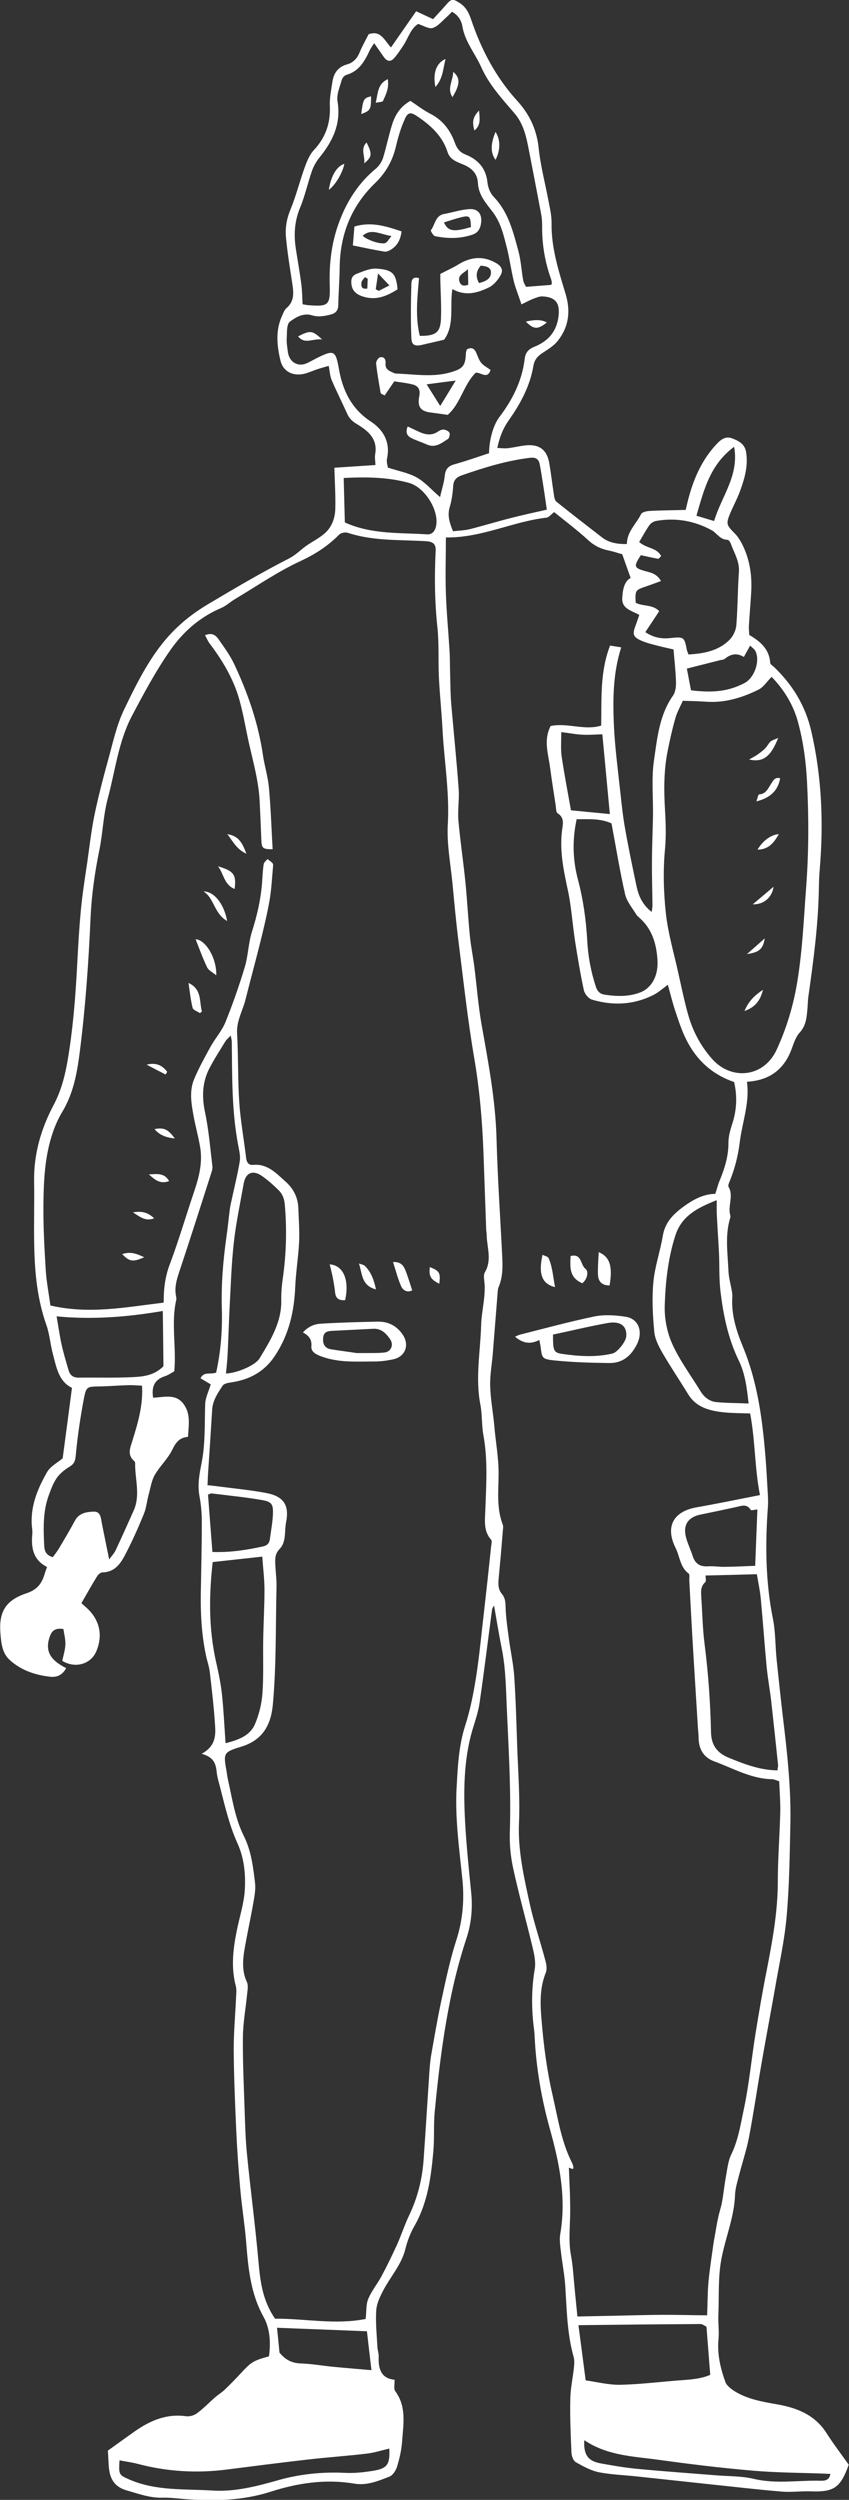 <?xml version="1.0" encoding="UTF-8"?><svg id="_レイヤー_2" xmlns="http://www.w3.org/2000/svg" viewBox="0 0 65.71 193.31"><rect x="0" y="0" width="65.71" height="193.31" fill="#333333" stroke="none"/><defs><style>.cls-1{fill:#fff;}</style></defs><g id="_内容"><path class="cls-1" d="m15.64,135.6c1.08-.61,1.06-1.46,1-2.27-.09-1.34-.24-2.67-.4-4.01-.05-.46-.22-.91-.31-1.37-.32-1.54-.41-3.1-.39-4.66.03-1.84.08-3.68.08-5.53,0-.69-.05-1.38-.18-2.06-.17-.9,0-1.75.17-2.61.29-1.49.22-2.99.27-4.5.01-.5.27-.99.43-1.54-.24-.14-.5-.3-.79-.47.25-.55.78-.27,1.21-.44.35-1.59.49-3.24.44-4.9-.06-1.91.1-3.81.37-5.7.1-.68.16-1.37.25-2.05.04-.27.1-.54.16-.8.21-.97.45-1.93.61-2.91.06-.38-.05-.81-.12-1.2-.51-2.66-.47-5.35-.5-8.04,0-.11-.04-.23-.08-.47-.2.22-.34.32-.42.46-.41.67-.84,1.33-1.2,2.02-.59,1.1-.63,2.24-.37,3.47.29,1.37.4,2.78.57,4.17.02.18-.04.37-.1.55-.82,2.56-1.64,5.13-2.49,7.68-.19.57-.34,1.13-.24,1.73.02.12.06.26.03.37-.41,1.8.02,3.61-.15,5.52-.19.1-.45.29-.73.38-.79.26-1.05.8-.91,1.66.82-.02,1.76-.36,2.38.52.54.76.37,1.61.32,2.51-.66.05-.94.43-1.21.98-.34.71-.96,1.27-1.36,1.96-.25.44-.33.99-.47,1.5-.14.51-.18,1.05-.38,1.53-.4.98-.83,1.95-1.31,2.89-.4.78-.81,1.59-1.89,1.62-.15,0-.34.17-.42.31-.41.66-.79,1.34-1.21,2.07.16.15.35.3.52.47.92.91,1.14,2.07.63,3.26-.42.99-1.63,1.34-2.63.73.08-.4.22-.82.24-1.25.02-.41-.1-.83-.15-1.21-.67-.11-.92.15-1.08.65-.41,1.23.3,1.87,1.29,2.37-.3.56-.73.72-1.22.67-1.18-.13-2.28-.5-3.16-1.31-.6-.55-.65-1.36-.71-2.09-.12-1.63.41-2.52,2.03-3.06.81-.27,1.16-.73,1.38-1.44.05-.18.12-.35.2-.59-1.07-.54-1.24-1.47-1.14-2.53.03-.31-.05-.62-.05-.93-.03-1.42.51-2.68,1.19-3.87.26-.46.82-.74,1.21-1.07.24-1.8.48-3.58.72-5.45-1.04-.5-1.21-1.62-1.49-2.67-.19-.72-.24-1.49-.49-2.19-.7-1.98-.9-4.03-.94-6.1-.04-1.66.02-3.32-.01-4.98-.04-2.13.54-4.11,1.52-5.95.71-1.34.98-2.75,1.2-4.21.35-2.3.51-4.61.63-6.92.07-1.35.15-2.69.28-4.03.12-1.21.31-2.42.49-3.63.17-1.21.31-2.42.55-3.61.3-1.44.67-2.86,1.06-4.27.36-1.29.64-2.64,1.21-3.84,1.13-2.34,2.28-4.7,4.23-6.5.68-.64,1.46-1.2,2.26-1.68,2.07-1.23,4.15-2.46,6.29-3.55.53-.27.89-.66,1.34-.98.46-.32.98-.58,1.4-.94.57-.48.83-1.18.85-1.91.03-1.04-.04-2.09-.07-3.19,1.03-.07,2.08-.14,3.18-.21-.01-.31-.07-.59-.02-.85.2-1.19-.56-1.8-1.41-2.31-.35-.21-.59-.43-.75-.79-.4-.88-.83-1.74-1.21-2.62-.13-.31-.14-.66-.23-1.1-.31.09-.56.16-.82.24-.36.12-.7.28-1.06.37-.87.21-1.64-.15-1.85-1.01-.28-1.15-.4-2.35.13-3.49.09-.2.17-.43.33-.57.66-.56.55-1.27.44-1.99-.18-1.17-.37-2.34-.48-3.52-.06-.71.06-1.42.35-2.11.43-1.04.7-2.14,1.08-3.2.18-.49.38-1.03.73-1.4.92-.98,1.3-2.1,1.24-3.43-.03-.62.11-1.24.2-1.86.1-.67.44-1.15,1.13-1.34.48-.13.79-.47.98-.94.2-.49.47-.95.69-1.39.95-.34,1.22.48,1.73,1.02.66-.95,1.27-1.83,1.95-2.8.42.2.8.37,1.31.61.29-.32.65-.7.99-1.09.43-.51.54-.5,1.08-.15.49.32.71.78.88,1.29.79,2.33,1.92,4.47,3.59,6.3.92,1.01,1.48,2.19,1.63,3.61.15,1.43.53,2.83.79,4.24.1.52.22,1.05.21,1.57-.03,1.92.55,3.7,1.09,5.5.4,1.33.24,2.55-.63,3.63-.28.35-.7.61-1.08.86-.41.26-.7.52-.79,1.07-.26,1.54-1,2.91-1.89,4.17-.45.64-.72,1.3-.9,2.16.29.01.55.05.8.02.46-.05.92-.17,1.39-.22,1.07-.11,1.67.35,1.84,1.42.13.77.22,1.55.34,2.33.03.21.06.48.2.6,1.17.94,2.35,1.85,3.54,2.77.55.42,1.19.52,1.92.51,0-.95.72-1.55,1.1-2.32.08-.15.43-.23.66-.24.9-.05,1.8-.05,2.79-.08.04-.16.09-.4.15-.63.42-1.69,1.08-3.26,2.32-4.54.36-.37.71-.53,1.16-.35.49.2.95.42,1.05,1.07.16,1.04-.11,1.99-.45,2.93-.21.59-.51,1.15-.76,1.72-.37.89-.32.96.32,1.61.3.3.52.7.7,1.09.5,1.1.65,2.28.58,3.48-.05.87-.13,1.74-.18,2.61-.01.22.02.44.03.68.84.49,1.55,1.08,1.62,2.15,0,.12.19.23.3.33,1.44,1.38,2.43,3,2.88,4.96.82,3.55.96,7.13.65,10.74-.04.44-.05.88-.06,1.32-.04,2.86-.42,5.68-.82,8.5-.04.31-.04.63-.07.94-.06.65-.1,1.26-.6,1.81-.36.39-.5,1-.72,1.52-.62,1.44-1.72,2.18-3.36,2.28.23,1.63-.37,3.14-.56,4.71-.13,1.04-.38,2.01-.77,2.97-.06.14-.15.35-.09.45.41.71-.08,1.47.13,2.19.02.06.02.13,0,.19-.42,1.36-.2,2.74-.14,4.11.02.52.17,1.03.26,1.55.03.15.05.31.04.47-.09,1.36.31,2.61.81,3.83,1.1,2.64,1.49,5.42,1.73,8.23.08.9.13,1.81.18,2.72.03.5.07,1,.03,1.5-.21,2.88-.18,5.75.39,8.6.21,1.04.18,2.12.29,3.18.15,1.46.31,2.93.48,4.39.34,2.8.65,5.61.58,8.43-.05,2.36-.08,4.72-.29,7.06-.16,1.8-.56,3.59-.87,5.38-.34,1.94-.71,3.88-1.05,5.83-.34,1.94-.62,3.89-.99,5.83-.19.98-.51,1.93-.76,2.9-.13.51-.3,1.03-.32,1.56-.06,1.69-.72,3.24-1.04,4.87-.29,1.47-.19,2.94-.25,4.4-.03.62.07,1.26.01,1.88-.11,1.16.15,2.25.53,3.31.1.28.42.52.69.7,1,.63,2.16.83,3.3,1.03,1.57.27,2.95.82,3.85,2.24.55.86,1.17,1.67,1.71,2.43-.64,1.79-1.15,2.12-2.92,2.06-.75-.03-1.51.08-2.25.02-1.93-.16-3.86-.39-5.79-.59-1.8-.19-3.6-.39-5.4-.58-1-.11-2.01-.14-2.99-.33-.62-.13-1.22-.46-1.78-.78-.19-.11-.32-.48-.33-.73-.06-1.38-.12-2.76-.09-4.13.01-.81.19-1.62.28-2.43.03-.28.05-.58-.02-.84-.51-1.8-.53-3.65-.65-5.49-.06-.9-.24-1.79-.34-2.69-.05-.43-.12-.89-.05-1.31.48-2.77-.04-5.41-.78-8.07-.66-2.35-1.08-4.76-1.2-7.21-.01-.28-.04-.56-.08-.84-.17-1.47-.16-2.93.09-4.4.09-.56-.05-1.18-.19-1.75-.48-2.01-1.04-4-1.48-6.02-.2-.91-.29-1.87-.26-2.8.1-3.1-.08-6.2-.22-9.29-.08-1.65-.08-3.31-.41-4.94-.22-1.1-.4-2.2-.59-3.3-.03.07-.15.19-.16.34-.32,2.39-.61,4.78-.96,7.17-.1.71-.34,1.4-.55,2.09-.69,2.35-.7,4.77-.57,7.18.1,1.81.29,3.62.47,5.43.12,1.21.01,2.39-.37,3.53-.57,1.73-1.01,3.48-1.35,5.27-.52,2.68-.84,5.39-1.1,8.1-.1,1.03-.02,2.07-.11,3.1-.18,2-.44,3.99-1.47,5.78-.31.54-.54,1.14-.69,1.75-.3,1.23-1.15,2.14-1.71,3.21-.26.49-.52,1.03-.55,1.57-.06.93.04,1.87.09,2.81.01.25.11.5.1.74-.04.95.18,1.7,1.23,1.8.01.34-.08.69.05.88.9,1.22.62,2.58.53,3.92-.05.65-.2,1.3-.39,1.92-.09.3-.33.67-.59.77-.87.34-1.75.71-2.73.54-2.21-.37-4.35-.05-6.47.63-2.16.69-4.38.74-6.61.57-.6-.05-1.19-.13-1.79-.11-.97.02-1.84-.31-2.75-.57-.98-.28-1.31-.96-1.37-1.87-.03-.39-.04-.78-.07-1.2.67-.48,1.37-.99,2.08-1.49,1.19-.83,2.45-1.38,3.96-1.17.28.04.64-.06.86-.23.5-.37.94-.83,1.41-1.24.23-.2.5-.36.72-.57.43-.41.84-.83,1.24-1.26.82-.89.98-1,2.2-1.33.14-1.04.09-2.14-.43-3.07-1.01-1.82-1.18-3.79-1.34-5.8-.11-1.34-.33-2.67-.45-4.02-.14-1.56-.25-3.12-.32-4.68-.09-2.07-.18-4.13-.19-6.2,0-1.31.12-2.63.18-3.94.01-.31.06-.64-.02-.93-.38-1.44-.21-2.87.08-4.29.2-1.01.53-2.01.61-3.03.09-1.25-.03-2.54-.55-3.69-.64-1.41-.98-2.9-1.36-4.38-.09-.36-.21-.72-.25-1.09-.06-.64-.19-1.21-1.16-1.47Zm.47-20.75c.32.04.59.06.86.1,1.21.16,2.43.27,3.63.5,1.34.25,1.81.93,1.54,2.27-.14.69.04,1.5-.5,2.06-.31.32-.35.65-.34,1.03.02.66.12,1.31.1,1.97-.07,3-.01,6.01-.28,9-.14,1.6-.79,2.79-2.46,3.29-1.38.42-1.38.5-1.12,1.93.03.19.05.37.09.56.34,1.49.55,3.03,1.24,4.41.58,1.16.72,2.4.87,3.64.06.51-.05,1.05-.14,1.57-.2,1.14-.45,2.27-.65,3.41-.16.9-.25,1.8.16,2.68.12.25.05.6.02.9-.11,1.12-.32,2.24-.33,3.36-.02,1.85.07,3.69.13,5.54.04,1.19.07,2.37.19,3.55.27,2.74.64,5.47.88,8.22.14,1.55.31,3.05,1.29,4.46,2.28-.02,4.64.49,7.01.02.07-.58.02-1.11.2-1.55.26-.63.72-1.17,1.04-1.78.43-.8.82-1.61,1.2-2.44.33-.74.58-1.52.93-2.25.66-1.38,1.02-2.83,1.12-4.35.16-2.28.3-4.56.45-6.84.03-.37.06-.75.12-1.12.25-1.42.49-2.84.79-4.25.34-1.56.66-3.13,1.15-4.65.51-1.56.65-3.14.49-4.74-.24-2.37-.58-4.72-.45-7.11.09-1.63.16-3.24.67-4.82.39-1.21.64-2.49.84-3.75.25-1.61.4-3.23.59-4.85.2-1.74.39-3.48.57-5.22.02-.18.09-.44,0-.54-.59-.66-.48-1.46-.45-2.23.07-1.96.21-3.92-.15-5.88-.14-.77-.08-1.57-.23-2.33-.4-2.06,0-4.1.06-6.15.03-1.12.37-2.22.25-3.35-.03-.25-.07-.55.04-.74.55-.93.17-1.88.14-2.83,0-.16-.03-.31-.04-.47-.07-1.97-.14-3.95-.21-5.92-.09-2.47-.3-4.92-.72-7.37-.5-2.92-.82-5.87-1.19-8.81-.2-1.55-.34-3.11-.49-4.67-.15-1.53-.45-3.07-.36-4.58.14-2.46-.28-4.87-.41-7.31-.07-1.34-.21-2.67-.28-4.01-.06-1.31.02-2.64-.12-3.94-.21-1.97-.23-3.93-.13-5.9.02-.45-.17-.64-.56-.7-.19-.03-.38-.03-.56-.04-1.91-.09-3.83-.02-5.69-.63-.19-.06-.53,0-.67.15-.87.88-1.85,1.51-2.99,2.04-1.75.81-3.36,1.92-5.02,2.91-.38.22-.71.54-1.1.71-1.64.69-2.95,1.84-3.93,3.24-1.13,1.61-2.07,3.37-2.99,5.11-1.05,1.99-1.29,4.25-1.87,6.39-.35,1.29-.38,2.67-.65,3.98-.35,1.72-.6,3.45-.68,5.21-.15,3.43-.39,6.86-.82,10.28-.21,1.65-.47,3.25-1.36,4.74-.59.97-.96,2.13-1.17,3.26-.25,1.34-.29,2.74-.3,4.11-.01,1.63.08,3.26.18,4.88.06.93.24,1.84.36,2.74,3,.7,5.84.13,8.77-.22-.01-1.05.11-2.01.47-2.96.68-1.81,1.23-3.68,1.85-5.52.39-1.14.7-2.28.51-3.49-.13-.8-.35-1.58-.5-2.37-.18-.98-.37-1.98.02-2.93.36-.86.82-1.69,1.27-2.51.36-.65.88-1.23,1.16-1.91.56-1.39,1.06-2.81,1.49-4.24.27-.89.28-1.86.56-2.75.39-1.23.68-2.47.78-3.75.04-.49.05-.98.13-1.47.02-.15.19-.27.29-.4.14.11.29.2.4.33.05.06.04.18.03.27-.08.87-.12,1.75-.27,2.61-.19,1.08-.45,2.14-.71,3.2-.37,1.49-.78,2.97-1.15,4.46-.22.87-.71,1.66-.65,2.62.1,1.78.05,3.57.17,5.35.1,1.43.36,2.85.53,4.28.04.33.19.56.53.53,1.12-.11,1.79.64,2.51,1.28.62.55.97,1.23,1,2.06.03.88.1,1.76.06,2.63-.06,1.16-.25,2.31-.3,3.46-.08,1.92-.49,3.7-1.57,5.33-.82,1.24-1.97,1.85-3.4,2.06-.23.03-.54.09-.65.25-.37.57-.77,1.14-.81,1.87-.1,1.66-.21,3.31-.32,4.96-.02.27-.02.55-.04.89Zm26.51-58.71c1.32-.27,2.59.37,3.91-.03.04-2.09-.1-4.17.69-6.19.29.05.55.09.86.14-.64,2-.65,3.99-.57,5.96.08,1.78.32,3.55.51,5.32.1.93.2,1.86.37,2.79.26,1.48.57,2.95.88,4.42.16.73.45,1.41,1.17,1.97.03-.24.06-.38.06-.52-.01-1.09-.05-2.19-.04-3.28,0-1.23.06-2.45.08-3.68.02-1.42-.13-2.87.08-4.27.25-1.7.41-3.48,1.47-4.98.19-.27.24-.7.23-1.05-.02-.82-.12-1.64-.19-2.52-.33-.08-.73-.16-1.12-.26-.45-.12-.92-.22-1.35-.41-.66-.28-.73-.5-.47-1.17.1-.26.18-.52.29-.83-.58-.33-1.37-.46-1.32-1.31.04-.63.14-1.27.65-1.55-.22-.62-.42-1.17-.65-1.83-.26-.07-.65-.21-1.05-.29-.6-.12-1.1-.36-1.56-.78-.85-.78-1.78-1.48-2.66-2.19-.24.18-.4.4-.59.43-2.61.29-5.01,1.57-7.79,1.53,0,1.45-.05,2.88,0,4.32.05,1.46.19,2.92.28,4.39.04.62.03,1.24.05,1.87.02.75.02,1.49.08,2.24.19,2.21.42,4.42.58,6.64.06.8-.09,1.63-.02,2.43.14,1.59.38,3.17.54,4.75.14,1.4.21,2.81.35,4.21.08.78.24,1.55.34,2.33.19,1.49.3,2.99.56,4.47.52,2.93,1.08,5.84,1.16,8.83.08,3.03.29,6.07.44,9.1.04.81.05,1.62-.28,2.39-.05.11-.06.24-.07.37-.13,1.59-.25,3.19-.38,4.78-.07.84-.23,1.69-.2,2.53.03,1.03.23,2.05.32,3.07.1,1.21.33,2.4.33,3.63,0,1.32-.18,2.69.32,3.98.05.14.03.31.01.47-.1,1.25-.21,2.5-.33,3.75-.04.42-.03.81.26,1.15.31.37.27.81.29,1.25.04.74.15,1.49.25,2.23.13.96.34,1.92.41,2.88.12,1.81.17,3.63.23,5.45.07,1.94.22,3.89.14,5.83-.1,2.17.38,4.24.83,6.31.33,1.5.83,2.95,1.22,4.43.08.29.13.65.02.91-.49,1.21-.43,2.47-.32,3.72.16,1.93.41,3.85.85,5.75.41,1.78.67,3.59,1.51,5.24.06.11.08.24.1.36,0,.04-.04.09-.05.11-.13-.05-.26-.09-.3-.11.04,1.16.11,2.27.1,3.39,0,1.13-.15,2.25.06,3.38.16.86.2,1.74.29,2.62.07.68.13,1.36.21,2.12,1.17-.02,2.26-.05,3.35-.07,1.13-.02,2.26-.06,3.39-.06,1.08,0,2.16.03,3.3.04.04-.96.03-1.8.11-2.64.1-1.02.26-2.03.4-3.04.03-.18.07-.36.1-.55.08-.45.15-.91.25-1.35.08-.39.22-.78.29-1.17.12-.65.18-1.3.3-1.95.11-.58.16-1.2.41-1.72.56-1.15.74-2.4,1-3.61.39-1.86.57-3.77.87-5.66.27-1.67.55-3.33.88-4.98.44-2.25.85-4.49.86-6.8,0-1.79.14-3.58.19-5.38.02-.81-.05-1.62-.08-2.45-.22-.06-.39-.16-.57-.16-1.61-.03-2.99-.84-4.44-1.37-.84-.3-1.21-.94-1.23-1.81,0-.25-.03-.5-.05-.75-.12-2-.25-4-.37-6-.11-1.81-.2-3.62-.3-5.43-.01-.19.05-.47-.05-.54-.67-.5-.68-1.32-1.01-1.98-.82-1.64-.18-2.82,1.61-3.14,1.6-.28,3.19-.61,4.92-.95-.41-2.05-.36-4.18-.76-6.31-.75-.03-1.41-.02-2.06-.09-1.08-.12-2.11-.37-2.74-1.4-.65-1.06-1.35-2.1-1.98-3.18-.29-.51-.59-1.08-.64-1.65-.12-1.27-.19-2.56-.07-3.83.11-1.21.53-2.39.73-3.59.17-1.03.81-1.67,1.57-2.23.76-.56,1.58-1.01,2.49-1.01.13-.38.2-.69.32-.98.4-.96.71-1.93.7-3,0-.52.17-1.05.33-1.55.32-1.04.35-2.07.11-3.12-1.7-.58-2.9-1.69-3.68-3.23-.37-.72-.62-1.51-.88-2.28-.22-.66-.38-1.34-.57-2.01-.41.3-.74.6-1.12.79-1.53.77-3.13.84-4.75.36-.27-.08-.57-.45-.63-.73-.27-1.25-.48-2.52-.68-3.79-.2-1.3-.28-2.62-.55-3.9-.33-1.54-.66-3.06-.46-4.65.06-.49.22-.98-.34-1.34-.13-.08-.12-.4-.15-.61-.15-.99-.31-1.97-.44-2.96-.14-1.04-.51-2.09.04-3.16Zm10.23-1.96c-.2.46-.45.89-.58,1.36-.24.84-.43,1.69-.6,2.55-.3,1.51-.29,3.03-.2,4.57.06,1,.09,2,0,2.99-.16,1.68-.11,3.36.07,5.02.17,1.51.61,3,.94,4.49.24,1.07.46,2.14.75,3.2.36,1.31.96,2.48,1.88,3.52,1.49,1.69,4.02,1.45,5.01-.73.7-1.52,1.19-3.09,1.5-4.73.48-2.61.58-5.26.78-7.9.2-2.69.2-5.38.06-8.08-.08-1.55-.28-3.05-.68-4.54-.36-1.38-1.09-2.56-2.06-3.56-.37.37-.63.8-1.02.99-1.27.63-2.62,1.04-4.07.93-.56-.04-1.13-.05-1.78-.07Zm-15-19.15c.02-1.08.34-2.17.8-2.78,1.02-1.34,1.76-2.81,1.96-4.5.06-.49.29-.75.76-.94,1.02-.41,1.69-1.13,1.85-2.29.14-1.05-.18-1.55-1.24-1.6-.26-.01-.52.12-.77.21-.25.1-.48.23-.85.41-.22-.67-.45-1.22-.59-1.78-.21-.85-.32-1.72-.53-2.56-.25-.96-.45-1.92-1.07-2.76-.51-.68-1.13-1.33-1.18-2.28-.04-.8-.54-1.21-1.24-1.48-.46-.18-.94-.38-1.11-.92-.39-1.23-1.27-2.03-2.29-2.73-.54-.37-.77-.39-1.02.18-.31.68-.52,1.41-.69,2.13-.26,1.09-.77,2-1.58,2.79-1.85,1.77-2.74,3.97-2.77,6.54-.01.97-.09,1.94-.11,2.91,0,.41-.19.64-.57.74-.49.12-.96.22-1.47.06-.65-.2-1.25.15-1.7.49-.27.2-.22.86-.25,1.32-.02.34.05.69.09,1.03.11.81.81,1.19,1.51.85.25-.12.5-.26.75-.39,1.33-.66,1.44-.57,1.7.9.29,1.63.97,3.04,2.45,4.01.99.65,1.54,1.61,1.26,2.89-.05.25.05.53.07.68.82.27,1.59.4,2.23.76.63.35,1.12.93,1.81,1.52.15-.67.31-1.14.36-1.63.05-.51.25-.77.76-.91.9-.25,1.78-.56,2.69-.86Zm4.81-13.01s.05-.05.05-.11c0-.12-.03-.25-.07-.36-.48-1.34-.7-2.72-.68-4.14,0-.31-.03-.63-.09-.93-.3-1.6-.61-3.19-.92-4.79-.2-1.05-.41-2.1-1.14-2.94-.96-1.12-1.96-2.2-2.57-3.57-.47-1.05-1.25-1.95-1.45-3.13-.08-.46-.32-.88-.81-1.14-.15.15-.27.28-.4.4-.35.3-.67.72-1.08.85-.31.1-.73-.18-1.14-.31-.59.38-.76,1.09-1.14,1.66-.22.34-.45.68-.71.98-.26.3-.54.28-.78-.05-.25-.35-.49-.7-.77-1.1-.15.23-.26.38-.34.54-.39.84-.82,1.63-1.81,1.91-.15.04-.32.24-.36.39-.15.54-.41,1.12-.33,1.64.29,1.71-.34,3.06-1.37,4.33-.25.31-.47.68-.6,1.05-.33.94-.54,1.93-.92,2.85-.43,1.03-.5,2.06-.34,3.14.14.93.31,1.85.43,2.78.07.51.07,1.04.1,1.56.19.03.32.06.44.07,1.55.11,1.71.03,1.66-1.54-.05-1.69.14-3.31.73-4.89.6-1.62,1.5-3.02,2.84-4.13.24-.2.45-.51.55-.81.26-.83.43-1.7.69-2.54.23-.76.62-1.43,1.43-1.89.51.33,1,.72,1.55,1,.96.49,1.54,1.27,1.89,2.23.16.44.36.73.83.92.96.38,1.59,1.06,1.7,2.17.04.38.21.82.48,1.1,1.15,1.19,1.51,2.72,1.92,4.22.19.72.23,1.48.36,2.22.04.22.18.43.22.52.7-.05,1.27-.1,1.95-.15Zm11.95,99.83c0,.17.06.42-.03.5-.39.35-.32.79-.3,1.22.08,1.18.1,2.37.25,3.54.29,2.27.45,4.54.5,6.82.02.96.4,1.59,1.37,1.99,1.22.5,2.41.96,3.77.98.02-.18.06-.3.05-.42-.17-1.62-.34-3.24-.52-4.85-.1-.9-.27-1.8-.36-2.7-.17-1.78-.29-3.56-.46-5.33-.06-.61-.19-1.21-.3-1.87-1.38.04-2.66.07-3.98.1Zm-4.67-72.97c.7.46,1.32.53,1.95.46,1.03-.11,1.08-.09,1.27.92.02.09.06.17.13.35,1.15-.07,2.28-.26,3.15-1.11.29-.28.52-.75.55-1.15.11-1.37.1-2.74.2-4.11.06-.84-.38-1.5-.64-2.23-.04-.11-.16-.27-.25-.27-.58,0-.82-.53-1.24-.75-1.33-.72-2.76-.97-4.26-.71-.19.03-.42.16-.53.32-.3.42-.54.88-.8,1.31.55.51,1.36.42,1.7,1.09-.1.09-.17.22-.23.21-.45-.08-.89-.18-1.34-.28-.58.88-.55.99.4,1.25.42.11.84.2,1.16.75-.42.15-.78.29-1.14.41-.85.29-.87.3-.82,1.27.56.3,1.31.11,1.82.65-.36.55-.7,1.06-1.08,1.63ZM11,107.15c-.35-.01-.69-.05-1.02-.04-.78.02-1.56.09-2.34.1-.86.02-.97,0-1.14.9-.28,1.47-.5,2.96-.64,4.45-.04.44-.13.65-.5.87-.36.22-.72.51-.96.85-.28.4-.46.89-.63,1.36-.46,1.26-.41,2.58-.35,3.89.02.37.13.74.67.88.15-.21.32-.42.46-.65.43-.72.86-1.45,1.26-2.19.32-.59.93-.66,1.45-.68.56-.02.55.56.64.99.17.86.35,1.72.55,2.71.22-.31.4-.49.5-.71.48-1.02.94-2.05,1.4-3.08.53-1.2.09-2.43.11-3.65,0-.06-.03-.13-.07-.17-.58-.5-.3-1.04-.13-1.61.42-1.36.83-2.73.73-4.24Zm44.46-14.34c-1.5.6-2.7,1.21-3.19,2.73-.56,1.74-.76,3.55-.82,5.35-.04,1,.16,2.1.57,3.01.58,1.3,1.46,2.47,2.21,3.7.28.45.69.77,1.21.82.8.08,1.61.07,2.5.11-.13-1.16-.26-2.29-.75-3.3-.85-1.74-1.22-3.6-1.44-5.49-.1-.93-.06-1.87-.1-2.81-.05-.99-.12-1.98-.17-2.98-.02-.31,0-.62-.01-1.14Zm-10.83-29.46c-.35,1.63-.3,3.16.1,4.66.41,1.55.63,3.12.72,4.72.06,1.22.29,2.42.67,3.58.12.35.31.54.64.6.97.15,1.95.18,2.87-.2.35-.14.68-.45.88-.77.33-.54.42-1.15.37-1.81-.09-1.16-.4-2.21-1.26-3.04-.13-.13-.3-.24-.39-.4-.31-.5-.72-.99-.85-1.54-.41-1.82-.71-3.66-1.05-5.48-.89-.4-1.77-.32-2.7-.32Zm-27.12,42.86c.87-.04,2.26-.64,2.58-1.17.84-1.4,1.72-2.78,1.68-4.52-.01-.56.04-1.13.12-1.68.27-1.9.32-3.81.15-5.72-.04-.43-.18-.8-.48-1.09-.4-.39-.82-.77-1.28-1.09-.71-.5-1.27-.26-1.42.58-.27,1.54-.6,3.07-.77,4.62-.18,1.65-.23,3.31-.32,4.97-.06,1.18-.09,2.36-.15,3.54-.02.5-.08.99-.13,1.57Zm-.05,28.59c.95-.25,1.88-.55,2.28-1.49.31-.73.51-1.55.57-2.34.1-1.36.04-2.73.06-4.09.02-1.32.1-2.64.1-3.95,0-.83-.11-1.67-.17-2.56-1.34.15-2.6.28-3.84.42-.26,2.36-.36,5.04.29,7.84.18.79.34,1.59.43,2.4.13,1.21.18,2.42.28,3.79Zm27.87,49.27c.81.11,1.73.35,2.65.34,1.52-.03,3.04-.22,4.57-.34.83-.06,1.66-.1,2.42-.43-.1-1.27-.19-2.47-.29-3.72-.14-.07-.31-.21-.47-.21-3.13.02-6.27.05-9.44.09.19,1.43.36,2.75.56,4.28ZM12.62,101.37c-2.82.49-5.53.68-8.24.42.14.8.24,1.51.39,2.2.15.67.35,1.33.54,1.98.11.37.35.56.76.56,1.41-.02,2.82.03,4.22-.04.8-.04,1.63-.12,2.36-.84-.01-1.33-.03-2.75-.05-4.28Zm29.7-61.97c-.08-.56-.17-1.2-.27-1.84-.09-.56-.17-1.11-.28-1.67-.08-.4-.31-.54-.75-.49-1.81.22-3.54.75-5.26,1.35-.38.13-.64.32-.68.79-.04.56-.11,1.13-.27,1.66-.2.66-.02,1.21.25,1.88.45-.05.89-.06,1.3-.16,1.06-.27,2.11-.59,3.17-.86.93-.24,1.88-.44,2.8-.65ZM9.25,190.24c-.07,1.14-.04,1.14.75,1.49,2.08.91,4.31.72,6.48.86,1.64.1,3.28-.3,4.9-.76,1.71-.5,3.49-.7,5.3-.61.77.04,1.56-.05,2.32-.18,1-.18,1.19-.53,1.13-1.7-.58.14-1.15.32-1.73.39-1.49.18-2.99.28-4.49.45-2.11.24-4.22.51-6.33.78-2.33.3-4.62.17-6.9-.43-.45-.12-.91-.18-1.44-.28ZM26.6,36.96c.03,1.21.06,2.33.09,3.44,2.08.94,4.24.78,6.36.92.42.03.63-.29.7-.64.25-1.2-.86-3-2.1-3.34-1.6-.44-3.25-.47-5.05-.38Zm32.03,79.76c-.23.02-.48.1-.52.04-.32-.51-.73-.31-1.15-.22-.91.2-1.83.39-2.75.58-.93.19-1.35.78-1.13,1.7.12.51.37.99.53,1.5.19.6.57.84,1.19.8.44-.03.88.05,1.31.04.8-.01,1.59-.05,2.34-.08.06-1.52.11-2.91.17-4.37Zm-42.53-1.13c.11,1.43.22,2.9.34,4.42,1.36.05,2.65-.15,3.92-.43.32-.07.49-.25.53-.57.08-.62.2-1.23.23-1.85.04-.84-.06-1.03-.87-1.17-1.29-.22-2.59-.35-3.89-.51-.05,0-.11.04-.27.1Zm27.34-58.97c0,.72-.05,1.31.03,1.88.2,1.35.46,2.69.72,4.16.91.09,1.9.18,3.01.29-.2-2.15-.39-4.15-.58-6.17-.6.02-1.09.06-1.58.03-.48-.02-.96-.12-1.6-.2Zm-21.81,125.3c.49.6,1.01.82,1.66.84.87.03,1.74.19,2.61.27.92.09,1.84.16,2.85.25-.13-1.11-.25-2.11-.35-3.01-2.33-.09-4.6-.18-6.96-.27.08.76.14,1.38.19,1.91Zm23.59,6.79c-.06,1.11.29,1.59,1.23,1.77.98.18,1.97.35,2.97.44,2,.19,4,.33,6,.49.97.08,1.96.05,2.9.27,1.75.42,3.49.1,5.23.15.27,0,.64-.02.72-.53-.17,0-.31-.01-.45-.02-1.85-.07-3.71-.07-5.55-.23-2.46-.21-4.92-.51-7.37-.85-1.91-.26-3.89-.31-5.67-1.5Zm8.26-135.33c1.8.22,2.94.06,4.14-.56.76-.39,1.23-1.7.85-2.47-.07-.15-.24-.25-.41-.43-.18.33-.32.58-.49.88-.56-.34-1.03-.22-1.48.15-.09.07-.24.07-.36.1-.83.21-1.67.42-2.57.65.11.57.21,1.11.32,1.68Zm1.79-13.09c.57-1.91,1.95-3.51,1.55-5.74-1.87,1.38-2.34,3.34-2.92,5.33.53.16.94.28,1.37.41Z"/><path class="cls-1" d="m21.09,65.67c-.75,0-.83-.08-.86-.66-.04-1-.08-2-.13-3-.07-1.53-.48-3-.82-4.49-.29-1.28-.48-2.59-.88-3.83-.47-1.42-1.25-2.71-2.16-3.91-.14-.18-.23-.4-.37-.66.6-.25.88.06,1.1.39.41.59.84,1.18,1.15,1.83,1.06,2.25,1.87,4.58,2.23,7.05.13.87.4,1.71.47,2.58.14,1.55.19,3.12.28,4.68Z"/><path class="cls-1" d="m23.45,103.03c.41-.45.87-.64,1.36-.67,1.46-.09,2.93-.13,4.4-.16.83-.02,1.49.31,1.97,1.02.51.77.21,1.66-.7,1.88-.48.11-.99.18-1.48.18-1.4,0-2.82.11-4.18-.41-.39-.15-.75-.35-.72-.75.05-.54-.19-.84-.65-1.08Zm4.15,1.6c.88-.01,1.5.02,2.13-.04.54-.05.77-.59.46-1.04-.31-.45-.69-.83-1.29-.8-1.06.05-2.12.11-3.18.16-.38.02-.67.08-.71.55-.04.49.13.8.62.88.74.12,1.48.21,1.98.29Z"/><path class="cls-1" d="m26.72,100.54c-.5.03-.73-.14-.78-.57-.04-.37-.1-.74-.17-1.11-.07-.36-.16-.72-.25-1.09,1.05.07,1.54,1.21,1.19,2.77Z"/><path class="cls-1" d="m16.74,75.42c-.29-.24-.6-.38-.71-.62-.34-.71-.61-1.46-.89-2.17.76.04,1.63,1.42,1.6,2.79Z"/><path class="cls-1" d="m31.91,99.77c-.36.22-.71,0-.84-.26-.27-.59-.43-1.24-.65-1.92.61-.03.81.29.95.62.2.5.35,1.02.53,1.56Z"/><path class="cls-1" d="m14.59,76.01c1.06.49.82,1.44,1.04,2.21l-.16.12c-.19-.13-.51-.23-.56-.4-.16-.63-.22-1.28-.32-1.93Z"/><path class="cls-1" d="m29.11,99.71c-1.16-.3-1.06-1.23-1.33-2.01.16.07.37.09.48.21.46.46.68,1.05.84,1.8Z"/><path class="cls-1" d="m17.58,71.22c-1.02-.58-.99-1.76-1.83-2.29.82,0,1.59.96,1.83,2.29Z"/><path class="cls-1" d="m16.87,66.99c1.23.36,1.43.64,1.29,1.75-.82-.31-.84-1.19-1.29-1.75Z"/><path class="cls-1" d="m19.07,66.02c-.78-.36-1.04-.97-1.48-1.52.78.15,1.09.46,1.48,1.52Z"/><path class="cls-1" d="m11.16,97.22c-.86.38-1.14.35-1.7-.24.64-.23,1.15-.02,1.7.24Z"/><path class="cls-1" d="m33.27,97.98c.76.31.83.44.73,1.29-.68-.34-.82-.6-.73-1.29Z"/><path class="cls-1" d="m11.52,90.81c.55,0,1.17-.18,1.57.52-.71.27-1.13-.13-1.57-.52Z"/><path class="cls-1" d="m13.53,88.04c-.63-.08-1.16-.23-1.57-.73.72-.14,1.05.01,1.57.73Z"/><path class="cls-1" d="m12.82,83.09c-.49-.25-.98-.5-1.47-.76.7-.19,1.21.04,1.59.55-.04.07-.08.14-.12.21Z"/><path class="cls-1" d="m10.29,93.75c.76-.13,1.19.04,1.64.46-.68.25-1.06-.09-1.64-.46Z"/><path class="cls-1" d="m41.74,103.62c-.63.31-1.2.32-1.88-.26.18-.07.29-.13.4-.16,1.91-.48,3.81-1,5.74-1.4.78-.16,1.63-.1,2.42.02,1.02.16,1.35,1.16.89,2.1-.46.94-1.14,1.5-2.18,1.48-1.44-.02-2.88-.06-4.3-.21-.89-.1-.88-.2-.99-1.07-.02-.15-.06-.29-.1-.51Zm1.06-.43c0,1.24.04,1.4.68,1.5,1.3.19,2.61.28,3.91-.02.4-.09,1.04-.92,1.08-1.32.07-.81-.45-1.23-1.46-1.04-1.4.25-2.79.59-4.21.89Z"/><path class="cls-1" d="m46.33,96.82c.87.37,1.1,1.09.85,2.58-.58.01-.88-.3-.9-.84-.02-.55.03-1.1.06-1.74Z"/><path class="cls-1" d="m41.99,97.03c.17.09.41.13.47.26.31.7.34,1.45.5,2.24-1.03-.25-1.3-1.03-.97-2.5Z"/><path class="cls-1" d="m45.07,99.23c-1.04-.44-.94-1.26-.91-2.1.88-.24.75.69,1.16.99.23.17.18.76-.25,1.11Z"/><path class="cls-1" d="m58.54,61.98c.09-.24.14-.55.21-.55.54-.03.7-.47.93-.82.17-.26.3-.54.7-.43-.15.92-.74,1.52-1.84,1.79Z"/><path class="cls-1" d="m57.98,58.73c.35-.2.53-.29.69-.41.2-.14.4-.29.57-.47.15-.15.24-.37.4-.51.13-.11.32-.15.59-.28-.57,1.45-1.17,1.92-2.26,1.67Z"/><path class="cls-1" d="m59.05,76.54c-.18.73-.52,1.32-1.43,1.64.34-.82.86-1.26,1.43-1.64Z"/><path class="cls-1" d="m60.28,64.5c-.38.66-.78,1.19-1.65,1.2.4-.68,1.03-1.15,1.65-1.2Z"/><path class="cls-1" d="m58.26,69.93c.56-.47,1.06-.89,1.61-1.36-.11.83-.77,1.39-1.61,1.36Z"/><path class="cls-1" d="m57.81,73.78c.54-.47.92-.81,1.38-1.22-.14.83-.41,1.07-1.38,1.22Z"/><path class="cls-1" d="m30.53,29.47c-.28.41-.51.75-.76,1.11-.17-.1-.3-.13-.31-.19-.13-.76-.27-1.52-.35-2.28-.02-.16.17-.45.3-.48.3-.07.46.15.43.46-.05.51.34.61.68.77.06.02.12.03.18.03,1.42.05,2.84.31,4.25-.12.88-.27,1.07-.49,1.11-1.45,0-.09.04-.18.07-.3.28-.15.53-.14.69.18.14.28.22.6.41.84.18.23.47.37.74.57-.26.75-.72.18-1.15.21-.94.92-1.17,2.4-2.17,3.26-.5-.07-.9-.13-1.3-.18-.8-.09-1.06-.45-.9-1.25.1-.49-.05-.8-.51-.92-.48-.12-.98-.17-1.41-.24Zm3.55,1.91c.4-.66.75-1.23,1.19-1.95-.82.1-1.45.18-2.25.29.35.55.64,1.02,1.05,1.67Z"/><path class="cls-1" d="m32.43,21.5c-.13,1.53-.3,3.01.06,4.47,1.23.02,1.6-.26,1.64-1.33.04-1-.03-2-.05-3,0-.18,0-.37,0-.46.52-.27,1-.48,1.43-.75.94-.57,1.88-.65,2.85-.11.46.26.62.56.37.99-.21.36-.52.73-.88.91-.88.43-1.82.71-2.84.13-.21,1.38.19,2.78-.64,3.92-.59.14-1.13.26-1.68.39-.56.14-.83.04-.85-.51-.06-1.4-.04-2.81,0-4.21,0-.23.09-.61.61-.42Zm4.78-.96c-.36.42-.42.86-.13,1.35.48-.13.92-.31.92-.82,0-.42-.4-.49-.79-.53Zm-.97,1.48c0-.42-.02-.82-.02-1.21-.31.31-.82.45-.66.96.09.29.29.39.68.25Z"/><path class="cls-1" d="m30.77,22.37c-.81.52-1.66.89-2.68.56-.53-.17-.84-.46-.89-.96-.04-.37.02-.66.44-.81.53-.2,1.02-.44,1.61-.38,1.13.1,1.41.37,1.52,1.6Zm-1.69,0c.08.04.16.08.24.12.23-.12.47-.24.82-.42-.28-.29-.5-.52-.88-.92-.08.56-.13.89-.18,1.21Zm-.63-.82c-.07-.04-.14-.08-.21-.12-.1.15-.26.29-.27.44-.02.24,0,.53.46.44l.03-.77Z"/><path class="cls-1" d="m37.25,17.11c-.04.46-.18.86-.67,1.03-.96.33-1.94.32-2.91.12-.14-.03-.36-.42-.32-.46.33-.42.33-1.12,1.01-1.25.67-.12,1.33-.35,2-.38.63-.03.91.36.89.94Zm-.8.44c-.03-.83-.11-.91-.76-.75-.44.11-.88.26-1.33.4.31.69.74.76,2.09.36Z"/><path class="cls-1" d="m31.08,17.88c-.07.59-.28,1.05-.74,1.37-.16.11-.39.23-.57.21-.79-.13-1.58-.3-2.46-.48.04-.49.08-.94.12-1.46,1.29-.4,2.45-.03,3.64.37Zm-.78.37c-.89-.13-1.55-.62-2.23-.02.3.32,1.41.7,1.76.56.15-.06.25-.28.47-.54Z"/><path class="cls-1" d="m31.56,32.98c.28.13.53.25.78.37.53.25,1.05.39,1.59,0,.12-.08.3-.15.43-.13.16.02.38.13.43.25.05.13-.02.42-.13.48-.49.31-.96.72-1.63.42-.39-.18-.81-.3-1.2-.5-.36-.18-.45-.48-.27-.9Z"/><path class="cls-1" d="m40.7,24.87q1.08-.26,1.62.07c-.7.55-1,.55-1.62-.07Z"/><path class="cls-1" d="m24.93,26.25c-.74-.09-1.34.41-1.86-.24.95-.48,1.1-.47,1.86.24Z"/><path class="cls-1" d="m33.7,6.73c-.22-1.08.08-1.88.79-2.17-.21.72-.17,1.46-.79,2.17Z"/><path class="cls-1" d="m29.08,7.95c.18-.77.14-1.45.93-1.83.12.7-.15,1.2-.37,1.69-.04.08-.26.07-.56.14Z"/><path class="cls-1" d="m38.35,12.36c-.39-.57-.39-1.19,0-2.16.39.58.39,1.43,0,2.16Z"/><path class="cls-1" d="m25.45,14.68c.17-1.1.62-1.83,1.2-2.01-.12.66-.67,1.62-1.2,2.01Z"/><path class="cls-1" d="m35.08,5.56c.57.47.52,1-.06,1.95-.44-.66.03-1.23.06-1.95Z"/><path class="cls-1" d="m27.96,8.82c.14-1.15.19-1.24.76-1.37,0,1.01-.04,1.1-.76,1.37Z"/><path class="cls-1" d="m28.19,12.63c.08-.58-.32-1.11.18-1.61.45.88.43,1.11-.18,1.61Z"/><path class="cls-1" d="m37.08,8.55c.04.65.16,1.1-.36,1.54-.16-.56-.19-.99.36-1.54Z"/></g></svg>